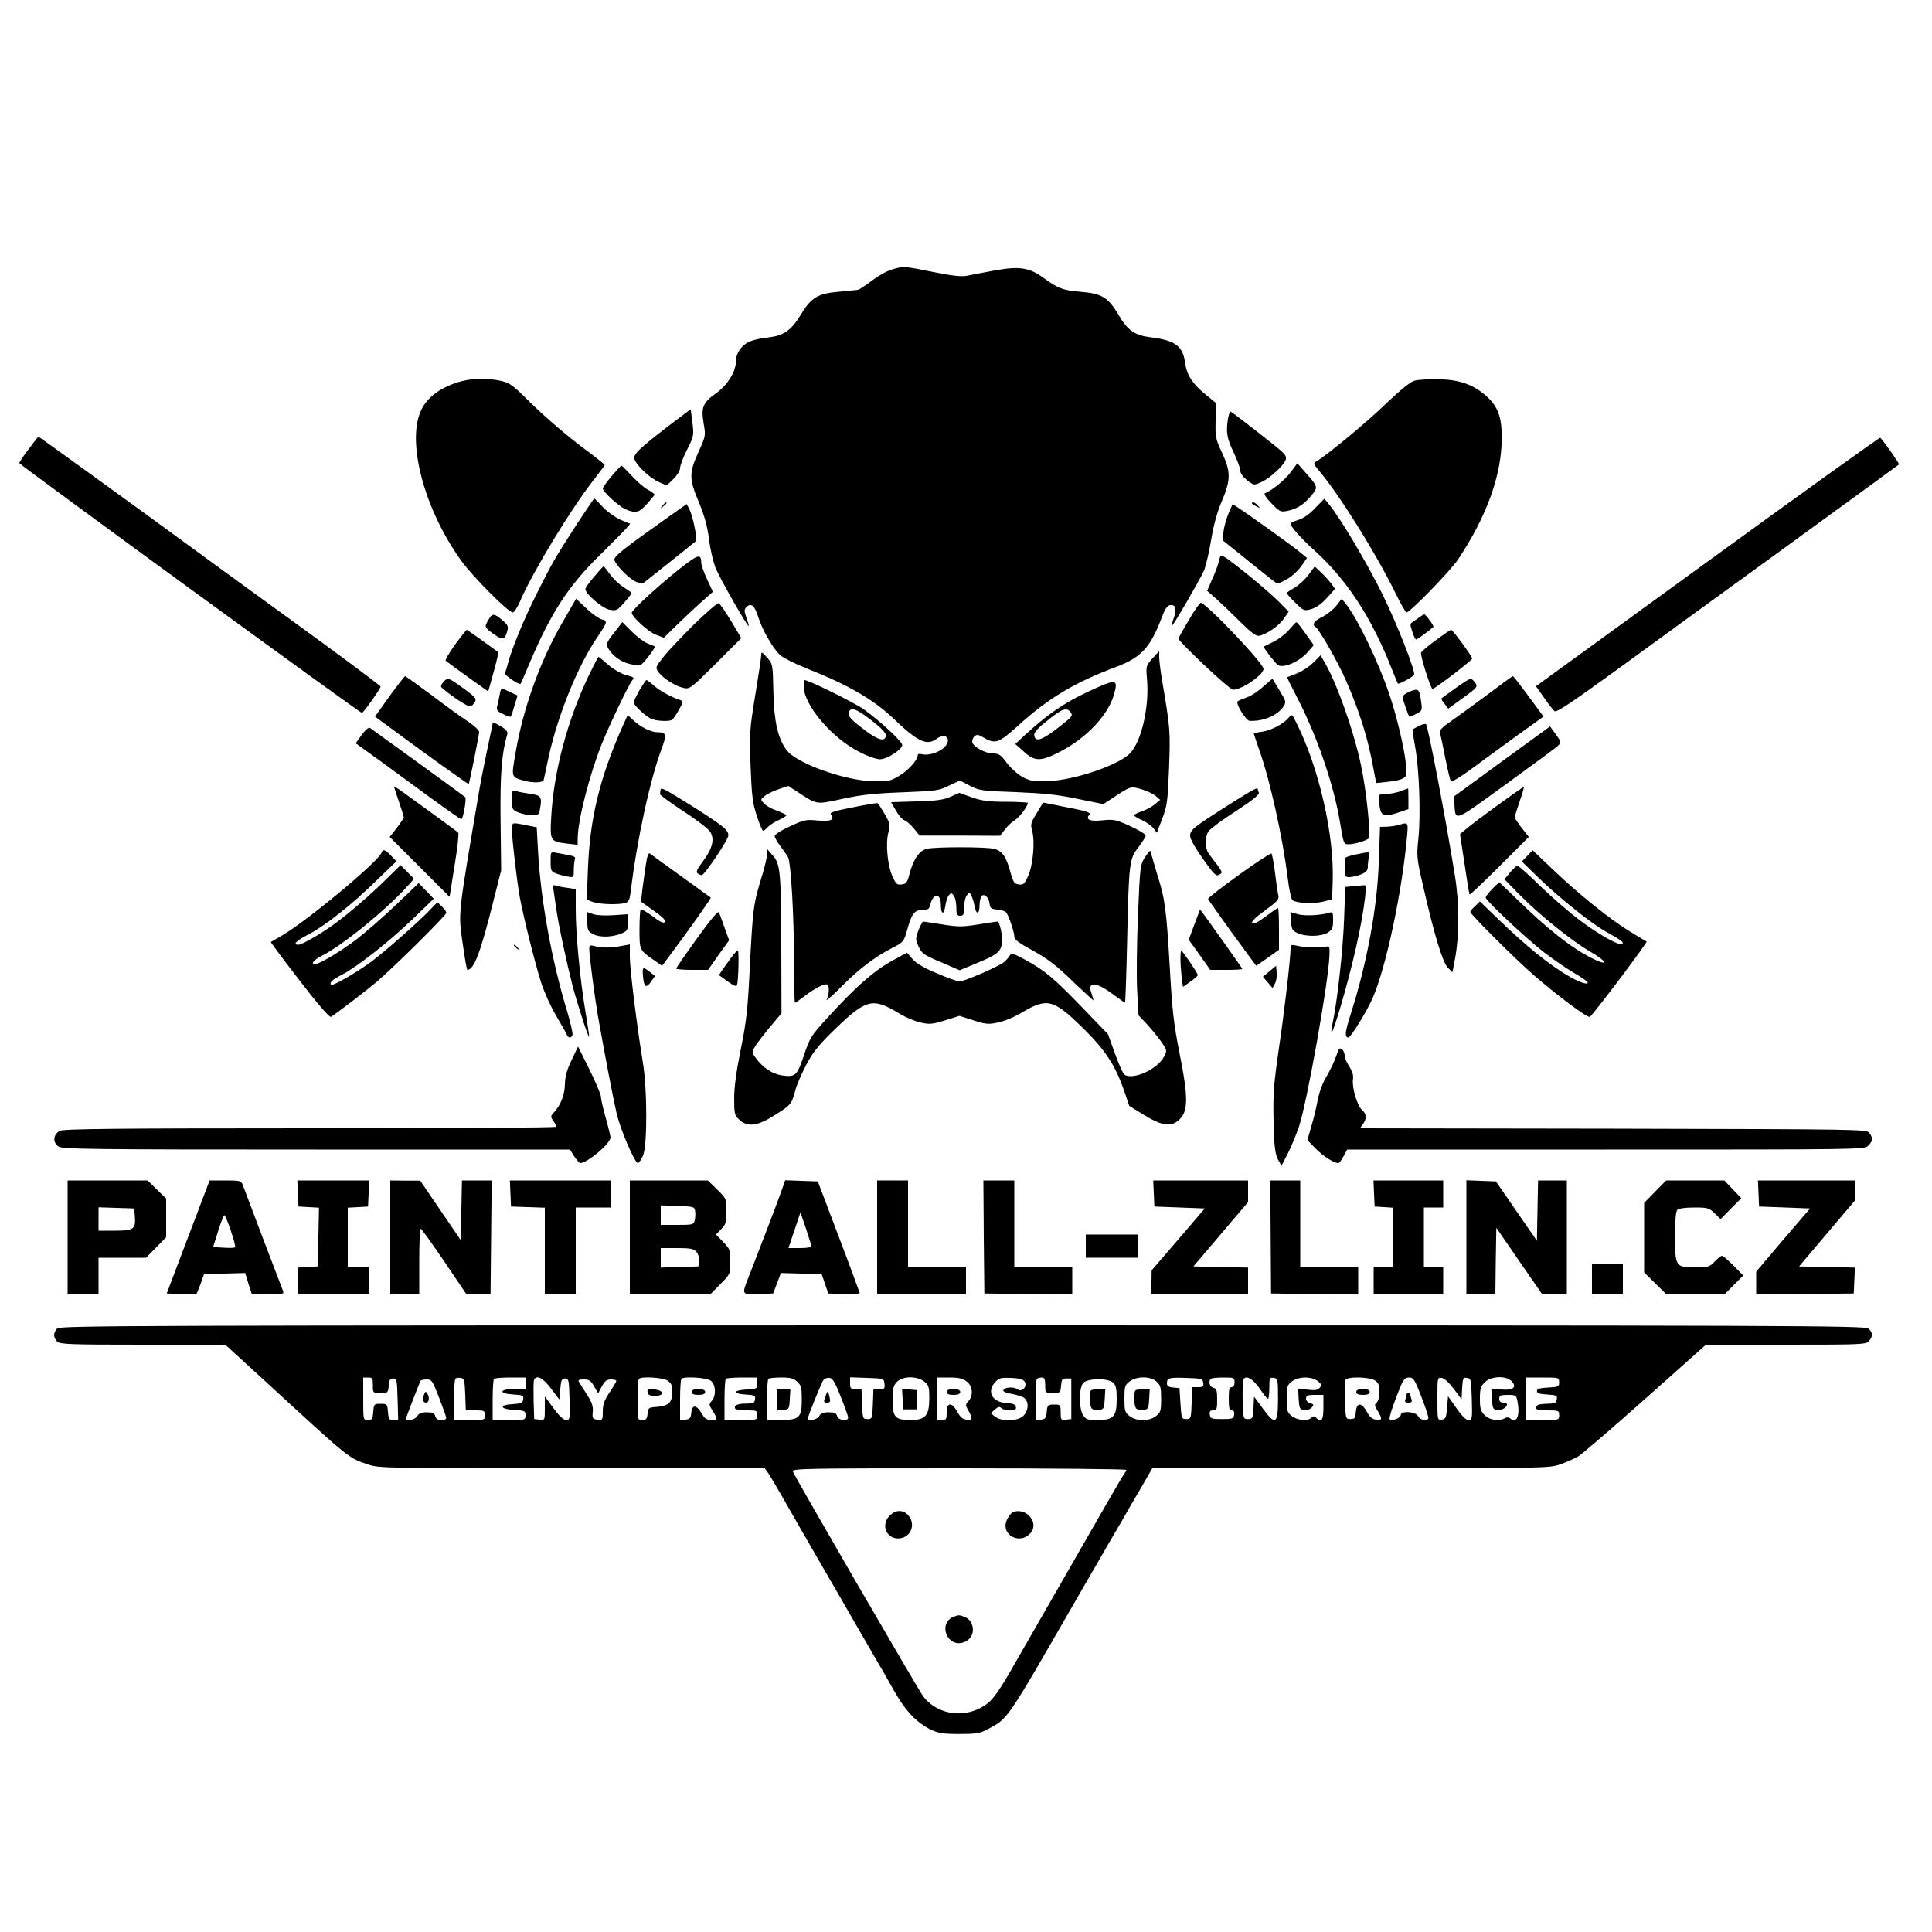 <?xml version="1.0" standalone="no"?>
<!DOCTYPE svg PUBLIC "-//W3C//DTD SVG 20010904//EN"
 "http://www.w3.org/TR/2001/REC-SVG-20010904/DTD/svg10.dtd">
<svg version="1.0" xmlns="http://www.w3.org/2000/svg"
 width="1000pt" height="1000pt" viewBox="0 0 1000 1000"
 preserveAspectRatio="xMidYMid meet">
<g transform="translate(0,1000) scale(0.1,-0.1)"
fill="#000000" stroke="none">
<path d="M4645 8613 c-45 -10 -83 -29 -138 -70 -33 -24 -62 -43 -65 -43 -4 0
-49 -5 -101 -10 -111 -10 -143 -30 -200 -125 -44 -72 -84 -101 -154 -110 -90
-11 -125 -24 -151 -56 -16 -19 -26 -43 -26 -62 0 -59 -42 -128 -103 -172 -69
-49 -79 -73 -65 -157 11 -62 11 -65 -27 -148 -49 -108 -49 -139 3 -261 29 -70
43 -123 52 -190 6 -52 22 -119 34 -149 21 -52 162 -300 171 -300 2 0 -3 19
-11 42 -13 36 -13 44 0 56 23 24 43 7 61 -53 22 -68 75 -160 113 -196 16 -14
77 -45 138 -69 219 -87 348 -162 457 -267 116 -111 165 -134 213 -98 47 35 83
2 44 -41 -27 -28 -83 -46 -117 -38 -15 4 -23 2 -23 -6 0 -24 -51 -80 -98 -107
-41 -25 -56 -28 -127 -27 -151 2 -405 94 -455 163 -45 64 -63 145 -67 300 -3
143 -3 144 -33 178 -27 30 -30 31 -30 12 0 -12 -14 -105 -31 -208 -29 -177
-30 -195 -24 -366 6 -154 10 -191 32 -257 14 -43 28 -78 33 -78 4 0 14 8 24
19 9 10 34 26 56 36 22 10 40 21 40 25 0 3 -22 14 -49 24 -27 9 -57 26 -67 38
-18 19 -18 20 4 38 12 10 45 26 72 35 l50 17 48 -31 c103 -67 93 -66 232 -36
96 21 168 29 312 34 174 7 190 9 241 35 l55 26 52 -27 c49 -25 62 -27 238 -33
146 -6 216 -13 320 -35 l133 -27 52 34 c89 59 89 59 145 43 27 -8 61 -24 74
-35 l23 -20 -29 -24 c-15 -13 -46 -29 -67 -36 -22 -7 -39 -16 -39 -20 0 -4 18
-15 41 -25 22 -10 49 -29 59 -42 l18 -23 28 73 c25 66 28 88 35 262 7 194 6
205 -36 453 -8 48 -15 102 -15 120 l0 32 -35 -38 c-34 -38 -34 -39 -28 -110
12 -143 -29 -320 -88 -381 -59 -62 -296 -142 -429 -144 -74 -2 -91 1 -130 23
-25 14 -61 47 -80 73 -30 40 -40 47 -70 47 -38 0 -97 31 -107 56 -3 8 1 22 9
31 14 13 20 13 55 -8 54 -31 76 -23 168 61 162 147 293 226 517 310 123 47
171 98 227 243 20 54 32 73 48 75 28 4 35 -20 18 -68 -8 -22 -12 -40 -10 -40
7 0 145 238 166 285 10 23 27 95 38 161 13 79 32 147 56 202 46 109 46 151 0
249 -33 71 -35 81 -33 166 l3 90 -55 45 c-68 55 -98 102 -106 165 -12 87 -52
116 -184 132 -78 10 -114 36 -161 116 -54 91 -86 110 -199 119 -90 8 -112 16
-192 74 -72 52 -125 59 -250 36 -57 -10 -120 -23 -142 -27 -29 -6 -74 -1 -175
19 -137 28 -150 29 -186 21z"/>
<path d="M2368 8021 c-98 -32 -163 -83 -192 -153 -70 -167 24 -511 212 -771
60 -83 243 -267 266 -267 7 0 26 28 40 63 65 149 257 466 372 614 35 45 64 84
64 86 0 3 -33 29 -72 59 -113 82 -235 187 -329 280 -76 76 -93 87 -138 97 -74
16 -157 13 -223 -8z"/>
<path d="M7320 8029 c-22 -7 -75 -50 -150 -122 -100 -97 -307 -267 -358 -296
-15 -8 -13 -14 16 -48 107 -127 294 -427 396 -635 26 -54 52 -98 56 -98 18 0
229 217 268 276 147 221 224 434 225 624 1 111 -20 167 -81 221 -66 58 -135
83 -242 86 -52 1 -111 -2 -130 -8z"/>
<path d="M3469 7802 c-163 -125 -193 -154 -185 -179 10 -32 79 -97 126 -118
l41 -18 34 33 c20 20 35 44 35 57 0 13 16 56 36 95 35 70 36 74 28 141 l-9 69
-106 -80z"/>
<path d="M6356 7833 c-11 -70 -6 -101 29 -174 19 -41 35 -83 35 -96 0 -13 14
-32 35 -49 36 -27 36 -27 74 -9 44 19 117 87 126 116 5 14 -3 27 -26 47 -60
51 -254 201 -260 202 -4 0 -9 -17 -13 -37z"/>
<path d="M148 7675 c-27 -35 -48 -68 -48 -72 0 -8 1763 -1293 1773 -1293 8 0
97 126 97 136 0 5 -208 160 -462 344 -254 184 -495 360 -537 391 -274 201
-770 559 -772 559 -2 -1 -25 -30 -51 -65z"/>
<path d="M8838 7093 l-888 -645 42 -59 c22 -32 47 -64 54 -70 10 -8 85 42 321
213 169 124 567 412 883 642 316 230 577 420 579 422 4 3 -85 130 -97 138 -4
2 -406 -286 -894 -641z"/>
<path d="M6680 7555 c-30 -40 -98 -95 -133 -108 -7 -3 7 -25 33 -51 41 -43 48
-47 80 -41 51 10 84 30 124 76 40 47 40 48 -26 122 l-43 49 -35 -47z"/>
<path d="M3166 7536 c-25 -30 -46 -59 -46 -64 0 -17 83 -93 118 -108 52 -22
69 -18 110 27 20 23 38 44 40 48 1 3 -14 15 -34 26 -20 10 -57 43 -84 72 -27
29 -51 53 -53 53 -3 0 -25 -24 -51 -54z"/>
<path d="M2983 7283 c-110 -170 -125 -196 -206 -358 -65 -130 -127 -279 -147
-356 -6 -22 -13 -46 -16 -53 -4 -11 73 -63 81 -55 1 2 22 49 45 104 110 260
199 398 358 555 65 64 128 128 141 142 l23 27 -51 21 c-28 13 -69 42 -91 66
-22 24 -42 44 -44 44 -2 0 -44 -62 -93 -137z"/>
<path d="M6807 7370 c-29 -31 -62 -54 -87 -61 -22 -7 -40 -15 -40 -19 0 -15
52 -74 116 -132 174 -156 302 -351 409 -623 15 -38 29 -71 30 -73 5 -6 85 38
85 47 0 35 -88 258 -160 406 -81 166 -220 400 -280 473 l-25 31 -48 -49z"/>
<path d="M3429 7383 c-13 -16 -12 -17 4 -4 9 7 17 15 17 17 0 8 -8 3 -21 -13z"/>
<path d="M6480 7395 c0 -2 10 -10 23 -16 20 -11 21 -11 8 4 -13 16 -31 23 -31
12z"/>
<path d="M3410 7289 c-179 -127 -230 -167 -230 -185 0 -22 76 -100 111 -115
20 -8 36 -9 44 -3 12 9 253 201 267 213 9 8 -16 132 -34 166 l-14 26 -144
-102z"/>
<path d="M6359 7343 c-11 -26 -23 -68 -26 -93 l-5 -46 117 -94 c65 -52 129
-104 143 -114 25 -20 25 -20 71 5 26 14 58 43 76 68 l30 43 -35 29 c-35 30
-271 199 -323 232 l-27 18 -21 -48z"/>
<path d="M3509 7049 c-110 -88 -239 -207 -239 -221 0 -20 85 -98 124 -113 l42
-16 64 63 c36 35 93 89 128 120 l62 55 -30 64 c-16 35 -30 73 -30 84 -1 52
-15 48 -121 -36z"/>
<path d="M6317 7123 c-2 -4 -7 -21 -11 -38 -4 -16 -19 -55 -33 -86 l-25 -57
49 -43 c26 -24 82 -77 123 -118 52 -52 81 -74 95 -72 37 5 105 51 130 89 l25
36 -48 49 c-43 44 -176 156 -264 221 -20 15 -38 23 -41 19z"/>
<path d="M3076 7016 c-25 -29 -46 -58 -46 -65 0 -25 88 -100 125 -107 35 -6
40 -4 76 37 21 24 38 46 38 49 0 3 -18 16 -40 30 -23 14 -55 44 -72 68 -17 23
-32 42 -33 42 -1 0 -23 -24 -48 -54z"/>
<path d="M6772 7024 c-18 -24 -50 -54 -72 -66 -22 -13 -40 -25 -40 -28 0 -3
20 -26 45 -50 44 -43 45 -43 84 -32 26 8 54 29 80 58 l41 46 -19 27 c-11 14
-34 40 -53 58 l-33 31 -33 -44z"/>
<path d="M2915 6785 c-118 -202 -207 -449 -246 -679 -23 -131 -24 -127 41
-146 48 -14 100 -12 104 3 2 6 13 59 25 116 47 216 150 472 252 622 54 80 55
85 24 93 -15 4 -51 29 -80 57 l-53 50 -67 -116z"/>
<path d="M6917 6865 c-16 -20 -49 -46 -73 -58 -41 -20 -55 -39 -36 -51 19 -11
115 -179 156 -272 74 -168 117 -306 146 -468 l13 -69 57 6 c32 3 68 10 80 17
21 11 22 17 17 74 -7 79 -48 252 -87 366 -55 163 -165 392 -224 464 l-21 27
-28 -36z"/>
<path d="M3593 6769 c-63 -63 -135 -138 -158 -168 -41 -51 -43 -55 -29 -77 21
-31 86 -74 129 -84 35 -8 36 -8 169 124 l133 133 -53 89 c-30 49 -59 91 -64
92 -6 2 -63 -47 -127 -109z"/>
<path d="M6153 6790 c-29 -48 -53 -92 -53 -95 0 -16 264 -265 282 -265 46 0
158 77 158 108 0 29 -298 342 -325 342 -5 0 -34 -41 -62 -90z"/>
<path d="M2527 6790 c-21 -35 -20 -38 33 -75 45 -31 53 -28 67 24 5 19 -1 30
-28 52 -43 36 -51 36 -72 -1z"/>
<path d="M7345 6804 c-11 -8 -26 -19 -34 -24 -13 -7 -13 -14 -1 -49 7 -23 16
-41 20 -41 6 0 72 49 89 65 5 5 -39 65 -47 65 -4 0 -16 -8 -27 -16z"/>
<path d="M3181 6728 c-47 -58 -48 -66 -21 -101 37 -47 98 -74 156 -68 11 1 79
90 73 95 -2 1 -19 9 -38 16 -18 7 -55 35 -82 62 l-48 48 -40 -52z"/>
<path d="M6673 6741 c-18 -21 -54 -49 -80 -62 -27 -13 -50 -25 -52 -26 -4 -3
59 -85 73 -95 28 -19 110 16 155 67 l31 36 -30 42 c-40 57 -56 77 -61 76 -2 0
-19 -18 -36 -38z"/>
<path d="M2355 6663 c-30 -42 -52 -79 -48 -83 9 -8 140 -103 189 -137 l31 -22
28 100 c15 55 26 101 24 103 -30 23 -160 116 -163 116 -3 0 -30 -35 -61 -77z"/>
<path d="M7429 6684 c-41 -30 -74 -58 -74 -63 0 -29 52 -190 60 -187 22 8 205
149 205 157 0 12 -101 149 -109 149 -4 0 -41 -25 -82 -56z"/>
<path d="M6797 6570 c-21 -21 -59 -46 -85 -56 -26 -10 -48 -18 -50 -19 -1 -1
20 -44 47 -96 106 -202 194 -457 227 -656 18 -111 19 -113 45 -113 28 0 89 18
103 30 13 12 -12 252 -40 382 -39 183 -129 433 -192 537 l-17 29 -38 -38z"/>
<path d="M3047 6503 c-111 -234 -181 -496 -194 -734 -7 -123 -5 -125 87 -136
l50 -6 0 30 c0 94 59 327 125 493 39 97 138 305 157 328 13 15 13 16 -38 30
-23 7 -62 30 -87 52 -25 22 -47 40 -49 40 -3 0 -25 -44 -51 -97z"/>
<path d="M2016 6396 l-75 -105 87 -64 c188 -139 395 -287 398 -285 4 5 54 254
54 270 0 8 -26 32 -57 53 -32 21 -117 82 -189 137 -73 54 -134 98 -137 98 -3
0 -40 -47 -81 -104z"/>
<path d="M7705 6409 c-66 -49 -151 -111 -188 -137 -54 -37 -67 -50 -63 -67 3
-11 15 -69 27 -130 12 -60 25 -114 29 -119 5 -4 50 23 102 61 51 38 157 115
235 172 l142 102 -77 105 c-42 57 -78 104 -81 104 -4 0 -60 -41 -126 -91z"/>
<path d="M2295 6470 c-11 -12 -15 -24 -9 -29 51 -45 138 -102 149 -97 7 2 18
13 24 24 8 16 0 25 -56 66 -83 60 -85 61 -108 36z"/>
<path d="M6537 6445 c-26 -24 -64 -49 -85 -55 -20 -7 -41 -16 -46 -20 -12 -11
43 -100 62 -101 69 -4 145 28 175 74 15 23 14 27 -20 83 -19 32 -36 60 -37 61
0 0 -22 -18 -49 -42z"/>
<path d="M7535 6439 c-39 -28 -72 -52 -74 -54 -2 -2 5 -15 16 -28 l19 -25 77
56 c72 52 76 57 64 76 -8 11 -18 21 -23 23 -5 2 -41 -20 -79 -48z"/>
<path d="M3310 6428 c-16 -29 -30 -58 -30 -64 0 -13 57 -68 87 -83 25 -13 94
-17 111 -7 6 3 22 27 36 52 23 40 23 45 8 50 -44 14 -103 46 -135 73 -19 17
-37 31 -41 31 -3 0 -19 -24 -36 -52z"/>
<path d="M4160 6447 c0 -96 147 -269 290 -340 40 -21 87 -37 105 -37 36 0 115
51 115 74 0 18 -114 123 -198 184 -50 35 -286 152 -308 152 -2 0 -4 -15 -4
-33z m350 -175 c48 -37 75 -65 75 -77 0 -36 -38 -28 -105 23 -78 59 -94 77
-86 97 10 27 40 16 116 -43z"/>
<path d="M5685 6444 c-153 -66 -251 -130 -375 -244 l-55 -51 44 -39 c57 -53
89 -52 189 0 135 70 246 187 277 292 23 78 13 83 -80 42z m-145 -129 c16 -19
12 -24 -74 -90 -76 -58 -109 -67 -113 -30 -2 14 19 37 70 77 75 60 97 68 117
43z"/>
<path d="M2586 6403 c-4 -21 -10 -48 -13 -60 -4 -18 2 -26 31 -39 20 -10 38
-16 40 -13 2 2 11 28 19 57 l16 52 -37 17 c-20 9 -40 19 -43 20 -4 2 -10 -13
-13 -34z"/>
<path d="M7298 6421 c-21 -9 -38 -21 -38 -27 0 -15 31 -104 36 -104 3 0 19 7
36 16 29 15 30 18 24 61 -9 67 -14 72 -58 54z"/>
<path d="M3223 6242 c-120 -271 -170 -478 -180 -743 l-6 -156 33 -12 c35 -12
130 -15 166 -5 18 5 23 16 29 62 31 262 100 579 161 741 26 69 23 81 -24 81
-33 0 -87 27 -123 61 l-30 28 -26 -57z"/>
<path d="M6669 6284 c-26 -31 -89 -64 -134 -71 -25 -3 -45 -8 -45 -10 0 -3 13
-42 29 -88 55 -155 120 -449 146 -658 7 -61 19 -113 25 -117 24 -15 110 -19
157 -7 l48 12 3 90 c9 242 -71 593 -190 828 -21 43 -21 42 -39 21z"/>
<path d="M2550 6256 c0 -2 -13 -67 -30 -145 -16 -78 -34 -168 -39 -199 -113
-667 -110 -633 -85 -803 10 -71 20 -129 23 -129 35 1 68 88 137 365 l38 150
-3 256 c-3 243 6 353 35 450 3 11 -7 24 -31 38 -36 21 -45 24 -45 17z"/>
<path d="M7345 6243 c-16 -9 -31 -17 -33 -18 -2 -2 4 -43 13 -91 21 -119 29
-346 17 -469 -10 -97 -10 -105 25 -255 55 -243 100 -392 127 -419 l24 -23 12
63 c24 126 24 294 0 440 -47 292 -138 769 -149 781 -3 3 -19 -1 -36 -9z"/>
<path d="M1872 6196 l-31 -43 122 -88 c67 -49 188 -138 269 -197 81 -59 151
-108 156 -108 9 0 28 108 20 114 -11 10 -485 353 -494 359 -6 3 -25 -13 -42
-37z"/>
<path d="M7774 6059 l-249 -182 3 -38 c6 -92 -7 -97 267 102 138 100 259 189
269 199 18 18 18 19 -11 59 l-30 41 -249 -181z"/>
<path d="M2040 5927 c0 -2 11 -37 25 -77 14 -40 25 -77 25 -80 0 -4 -16 -29
-36 -55 l-37 -47 155 -155 155 -155 26 163 c15 90 23 166 19 169 -9 9 -258
190 -299 219 -18 12 -33 21 -33 18z"/>
<path d="M7720 5809 c-91 -66 -164 -124 -163 -128 1 -3 11 -74 24 -156 12 -83
23 -152 26 -155 2 -2 72 64 155 147 l151 151 -37 47 c-20 26 -36 51 -36 55 0
3 11 40 25 80 14 40 24 75 22 76 -2 2 -77 -51 -167 -117z"/>
<path d="M3419 5911 c-1 -6 -2 -15 -3 -21 -1 -5 54 -45 121 -89 67 -43 129
-91 138 -105 25 -38 14 -85 -35 -152 -33 -44 -39 -58 -29 -65 8 -5 17 -9 21
-9 14 0 138 184 138 205 0 29 -22 47 -182 149 -152 95 -167 103 -169 87z"/>
<path d="M6355 5831 c-180 -114 -195 -127 -195 -158 0 -15 27 -63 66 -118 59
-83 68 -92 85 -82 20 12 22 8 -53 106 -22 29 -23 89 -2 119 8 12 71 59 140
103 87 57 123 86 120 96 -4 8 -6 17 -6 19 0 11 -25 -3 -155 -85z"/>
<path d="M7250 5905 c-19 -7 -51 -14 -71 -14 -20 -1 -38 -3 -40 -6 -3 -2 -3
-26 1 -52 6 -57 23 -64 100 -38 l50 17 0 54 c0 30 -1 54 -2 53 -2 0 -19 -7
-38 -14z"/>
<path d="M2650 5861 c0 -50 1 -53 35 -67 19 -7 50 -14 69 -14 32 0 36 3 41 34
12 60 5 70 -50 77 -28 4 -60 10 -72 14 -22 7 -23 5 -23 -44z"/>
<path d="M4920 5876 c-36 -16 -71 -21 -176 -24 l-132 -4 25 -43 c13 -24 33
-47 43 -50 11 -3 33 -23 50 -43 l30 -37 208 0 208 -1 25 32 c13 18 36 40 51
48 23 14 68 73 68 90 0 3 -51 6 -112 6 -92 0 -125 5 -178 23 l-65 23 -45 -20z"/>
<path d="M4413 5821 c-98 -19 -121 -27 -112 -37 22 -27 -1 -37 -68 -31 -60 6
-71 4 -144 -30 -46 -21 -79 -42 -79 -50 0 -9 13 -32 29 -52 15 -20 33 -46 40
-58 15 -30 31 -305 31 -550 0 -112 2 -203 5 -203 3 0 26 16 52 36 51 40 103
65 115 58 12 -7 10 -52 -3 -77 -6 -12 27 17 74 64 90 92 176 157 268 204 55
28 57 31 74 90 23 85 38 105 79 105 29 0 35 4 41 27 16 64 55 62 55 -3 0 -48
16 -51 23 -3 3 22 11 47 18 55 12 14 14 14 26 -2 7 -10 13 -37 13 -61 0 -36 3
-43 20 -43 17 0 20 7 20 43 0 24 6 52 14 62 13 18 14 18 24 -1 6 -11 13 -36
17 -57 8 -43 25 -40 25 6 0 18 4 38 9 46 13 21 39 -2 43 -37 3 -23 8 -27 40
-30 20 -2 41 -8 46 -15 14 -19 42 -101 42 -124 0 -16 22 -33 97 -74 76 -42
122 -77 205 -158 60 -57 108 -101 108 -99 0 3 -5 20 -11 38 -23 63 26 59 118
-11 29 -21 54 -39 56 -39 2 0 7 143 11 318 9 408 11 427 59 487 20 27 37 54
37 60 0 7 -36 29 -80 49 -74 34 -85 36 -144 30 -66 -7 -89 4 -67 30 8 10 -16
18 -115 37 l-125 25 -33 -55 c-30 -48 -33 -58 -24 -90 16 -55 5 -178 -20 -234
-19 -42 -25 -48 -48 -45 -24 3 -29 10 -44 63 -22 83 -44 113 -88 122 -47 10
-296 10 -343 0 -40 -8 -73 -56 -93 -136 -10 -39 -16 -46 -39 -49 -24 -3 -30 2
-49 45 -25 57 -35 171 -19 227 9 36 8 44 -20 93 -17 29 -33 54 -37 56 -4 1
-62 -8 -129 -22z"/>
<path d="M2650 5703 c0 -47 25 -260 40 -345 18 -99 79 -344 111 -444 16 -50
51 -127 78 -172 26 -44 51 -88 54 -96 8 -20 23 -21 30 -3 3 8 -10 63 -28 124
-79 260 -136 572 -150 824 l-7 127 -56 11 c-75 15 -72 16 -72 -26z"/>
<path d="M7240 5730 c-14 -4 -41 -8 -61 -9 l-36 -1 -6 -172 c-7 -242 -61 -532
-147 -801 -29 -91 -31 -117 -10 -117 11 0 95 136 124 202 71 162 154 554 180
851 5 60 3 62 -44 47z"/>
<path d="M1974 5585 c-19 -48 -396 -361 -519 -430 -27 -16 -52 -30 -53 -31 -2
-1 65 -91 148 -198 95 -124 156 -194 163 -189 24 14 174 129 232 177 86 72
365 348 365 361 0 6 -10 21 -23 33 l-23 22 -30 -31 c-56 -61 -240 -223 -310
-275 -80 -59 -202 -129 -210 -121 -11 11 7 27 56 52 78 40 242 169 363 285
l112 108 -39 41 -39 40 -118 -113 c-66 -63 -158 -143 -206 -180 -86 -64 -189
-126 -212 -126 -25 0 -8 21 37 44 107 54 332 238 441 359 l34 38 -35 36 -35
35 -74 -73 c-88 -86 -187 -172 -265 -229 -68 -51 -171 -110 -190 -110 -31 0
-11 21 54 54 88 47 223 153 350 278 l104 100 -28 29 c-31 33 -42 36 -50 14z"/>
<path d="M3970 5578 c0 -15 -11 -62 -24 -105 -48 -157 -49 -165 -67 -518 -9
-181 -17 -250 -45 -387 -23 -114 -34 -195 -34 -253 0 -80 2 -88 26 -110 43
-40 93 -34 179 20 88 55 92 59 110 126 7 30 34 92 59 139 38 71 65 103 158
193 153 146 187 154 323 71 32 -20 83 -41 112 -47 45 -10 61 -8 126 12 l73 23
72 -23 c65 -21 78 -22 129 -11 31 6 86 29 122 51 131 78 164 69 314 -78 119
-116 171 -197 217 -331 l25 -74 78 -48 c86 -53 135 -61 173 -30 55 44 57 111
9 352 -29 146 -38 219 -50 440 -18 306 -25 358 -65 483 -15 51 -30 101 -32
112 -3 17 -8 14 -30 -20 -26 -39 -27 -44 -38 -305 -6 -146 -8 -321 -4 -390 l7
-125 47 -50 c25 -28 59 -69 74 -92 27 -40 27 -42 11 -72 -33 -65 -159 -122
-204 -94 -8 5 -31 55 -50 110 l-36 100 -134 139 c-148 153 -191 189 -294 246
-61 33 -72 36 -80 23 -4 -8 -17 -23 -28 -33 -22 -21 -207 -102 -233 -102 -9 0
-61 18 -114 41 -66 27 -107 51 -128 74 l-30 34 -85 -47 c-91 -51 -186 -136
-329 -293 -82 -90 -89 -101 -119 -192 -36 -107 -44 -113 -116 -103 -48 8 -95
39 -131 87 -23 31 -23 33 -6 62 9 16 44 61 77 101 l60 71 -1 335 c-1 398 -5
440 -45 483 l-28 32 -1 -27z"/>
<path d="M7905 5570 l-28 -29 84 -82 c106 -103 270 -235 349 -280 85 -48 96
-56 87 -65 -12 -13 -121 48 -222 124 -49 37 -140 115 -201 174 -61 60 -115
108 -120 107 -5 0 -22 -16 -38 -35 l-29 -35 79 -81 c104 -105 270 -239 367
-295 90 -52 94 -77 5 -32 -105 53 -233 154 -390 308 l-88 85 -35 -34 c-19 -19
-35 -39 -35 -46 0 -15 199 -202 300 -282 42 -32 109 -79 149 -103 40 -23 74
-46 77 -51 11 -18 -33 -6 -85 23 -108 61 -228 158 -383 308 l-88 85 -25 -24
c-14 -13 -25 -26 -25 -30 0 -12 231 -242 325 -324 126 -110 286 -229 295 -219
46 50 300 388 293 390 -6 2 -45 26 -89 53 -103 63 -265 194 -396 319 l-105
100 -28 -29z"/>
<path d="M2850 5541 c0 -47 2 -52 28 -62 15 -6 42 -13 60 -16 32 -6 32 -5 32
35 0 22 3 47 6 55 4 11 -5 16 -33 21 -21 4 -50 9 -65 12 -28 6 -28 5 -28 -45z"/>
<path d="M3342 5518 c-6 -40 -14 -98 -18 -129 l-6 -56 67 -48 c46 -33 64 -50
56 -58 -7 -7 -27 2 -64 31 -30 22 -57 38 -61 35 -3 -4 -6 -50 -6 -104 0 -108
0 -107 74 -158 l43 -30 35 47 c90 119 220 303 217 306 -2 1 -71 51 -154 111
-82 59 -155 112 -161 117 -8 6 -15 -14 -22 -64z"/>
<path d="M6413 5472 c-89 -64 -161 -120 -160 -125 1 -4 58 -84 125 -177 l124
-169 59 41 59 42 0 108 c0 59 -2 108 -5 108 -3 0 -30 -18 -59 -40 -29 -22 -58
-40 -64 -40 -26 0 -8 21 59 70 58 42 70 55 66 73 -3 12 -11 65 -17 117 -7 52
-15 98 -19 102 -3 4 -79 -46 -168 -110z"/>
<path d="M7012 5576 c-29 -6 -53 -15 -52 -19 0 -4 0 -27 0 -52 0 -41 2 -45 25
-45 14 0 41 7 60 14 28 12 35 21 35 43 0 15 3 38 6 51 7 25 6 25 -74 8z"/>
<path d="M2865 5394 c2 -16 9 -63 15 -104 13 -88 51 -264 84 -394 26 -98 84
-277 85 -261 1 6 -8 64 -19 130 -28 169 -50 399 -50 525 l0 108 -46 7 c-26 3
-53 9 -60 12 -10 4 -13 -2 -9 -23z"/>
<path d="M7004 5413 l-41 -4 -6 -167 c-6 -159 -34 -416 -58 -530 -19 -96 -3
-65 36 65 67 226 115 440 131 581 5 50 4 62 -7 60 -8 -1 -32 -3 -55 -5z"/>
<path d="M3607 5142 c-59 -82 -107 -152 -107 -155 0 -4 37 -7 83 -7 l82 0 54
77 55 76 -24 66 c-12 36 -26 72 -29 79 -5 8 -47 -43 -114 -136z"/>
<path d="M6206 5279 c-3 -8 -16 -43 -29 -78 l-24 -65 56 -78 55 -78 83 0 c46
0 83 2 83 5 0 4 -200 285 -216 304 -2 2 -6 -2 -8 -10z"/>
<path d="M3040 5230 c0 -45 3 -51 32 -66 35 -18 103 -15 151 7 23 10 27 18 27
55 l0 42 -74 -5 c-43 -3 -87 -1 -105 5 l-31 11 0 -49z"/>
<path d="M6682 5232 c3 -41 7 -49 33 -61 42 -21 126 -19 158 2 23 15 27 25 27
63 0 43 -1 46 -22 39 -45 -13 -124 -17 -161 -7 l-38 11 3 -47z"/>
<path d="M4754 5185 c-16 -43 -16 -47 1 -85 16 -35 26 -43 115 -80 l97 -42 89
37 c104 43 121 56 130 100 6 33 -11 115 -24 115 -4 0 -49 -7 -99 -15 -83 -13
-103 -13 -185 0 -51 8 -96 15 -100 15 -3 0 -14 -20 -24 -45z"/>
<path d="M2660 5106 c0 -2 8 -10 18 -17 15 -13 16 -12 3 4 -13 16 -21 21 -21
13z"/>
<path d="M3050 5088 c0 -36 29 -255 45 -348 38 -213 78 -422 96 -500 19 -84
94 -260 111 -260 5 0 16 17 26 38 23 53 23 347 -2 492 -30 184 -66 473 -66
538 l0 64 -42 -8 c-55 -11 -105 -11 -140 -1 -25 6 -28 5 -28 -15z"/>
<path d="M6680 5089 c-1 -55 -31 -319 -61 -519 -27 -188 -30 -235 -27 -375 3
-130 8 -166 22 -195 l19 -34 33 64 c18 36 44 99 58 140 42 129 151 740 157
880 2 50 1 55 -17 50 -30 -7 -105 -5 -146 4 -36 8 -38 7 -38 -15z"/>
<path d="M3788 5048 c-13 -18 -34 -47 -46 -64 l-21 -31 44 -32 c32 -23 46 -29
50 -19 7 21 11 178 4 178 -4 0 -18 -15 -31 -32z"/>
<path d="M6110 5038 c0 -24 3 -66 6 -94 l7 -52 38 27 c21 14 38 30 39 34 0 9
-80 127 -86 127 -2 0 -4 -19 -4 -42z"/>
<path d="M6571 4973 l-34 -29 25 -29 25 -29 12 23 c7 12 11 38 9 57 l-3 35
-34 -28z"/>
<path d="M3328 4948 c5 -58 16 -65 41 -30 l21 30 -26 21 c-37 29 -40 27 -36
-21z"/>
<path d="M2959 4514 c-24 -49 -34 -85 -35 -124 -1 -57 -21 -108 -56 -147 -19
-20 -19 -23 -4 -45 9 -12 16 -26 16 -30 0 -5 -573 -8 -1272 -8 -1003 0 -1278
-3 -1298 -13 -34 -17 -39 -60 -8 -81 20 -14 149 -16 1335 -16 l1313 0 22 -35
c13 -19 27 -35 31 -35 37 0 157 101 157 133 0 6 -11 52 -25 102 -14 49 -25 99
-25 110 0 11 -27 74 -59 139 l-59 119 -33 -69z"/>
<path d="M6916 4533 c-9 -26 -31 -73 -49 -103 -20 -32 -38 -82 -46 -120 -6
-36 -21 -98 -33 -138 l-21 -73 43 -44 c39 -40 94 -75 117 -75 5 0 17 16 27 35
l19 35 1339 0 c1325 0 1338 0 1358 20 24 24 25 39 6 66 -14 19 -41 19 -1326
22 l-1311 2 16 22 c20 30 19 51 -5 73 -26 23 -53 117 -47 158 3 23 -3 42 -19
67 -13 19 -24 44 -24 56 0 12 -6 27 -14 33 -12 10 -17 3 -30 -36z"/>
<path d="M350 3595 l0 -295 80 0 80 0 0 95 0 95 123 0 123 0 52 53 52 53 0
100 0 100 -48 47 -48 47 -207 0 -207 0 0 -295z m348 107 c5 -64 -7 -72 -104
-72 l-84 0 0 60 0 61 93 -3 92 -3 3 -43z"/>
<path d="M974 3598 l-111 -293 75 -3 c41 -2 76 -1 79 1 2 3 12 27 22 53 l17
49 106 3 107 3 17 -56 18 -55 84 0 c76 0 83 2 77 18 -15 38 -198 519 -207 545
-10 26 -12 27 -92 27 l-81 0 -111 -292z m221 31 c15 -44 25 -82 22 -85 -3 -3
-29 -4 -59 -2 l-55 3 26 83 c14 45 29 82 32 82 4 0 19 -36 34 -81z"/>
<path d="M1542 3823 l3 -68 53 -3 53 -3 -3 -152 -3 -152 -52 -3 -53 -3 0 -70
0 -69 185 0 185 0 0 70 0 70 -55 0 -55 0 0 154 0 155 53 3 52 3 3 68 3 67
-186 0 -186 0 3 -67z"/>
<path d="M2020 3595 l0 -295 75 0 75 0 0 170 c0 94 3 170 8 170 4 -1 59 -77
122 -170 l115 -170 62 0 62 0 3 295 3 295 -77 0 -77 0 -3 -154 -3 -155 -105
154 -105 154 -77 0 -78 1 0 -295z"/>
<path d="M2642 3823 l3 -68 88 -3 87 -3 0 -224 0 -225 80 0 80 0 0 225 0 225
90 0 90 0 0 70 0 70 -260 0 -261 0 3 -67z"/>
<path d="M3260 3595 l0 -295 208 0 208 0 52 53 c52 52 52 53 52 117 0 60 -2
66 -37 102 l-37 38 27 28 c24 25 27 36 27 93 0 64 0 65 -48 112 l-48 47 -202
0 -202 0 0 -295z m338 136 c2 -12 1 -34 -2 -47 -6 -23 -10 -24 -91 -24 l-85 0
0 50 0 51 88 -3 c83 -3 87 -4 90 -27z m6 -210 c10 -11 16 -31 14 -48 l-3 -28
-97 -3 -98 -3 0 51 0 50 83 0 c70 0 87 -3 101 -19z"/>
<path d="M4051 3853 c-7 -21 -31 -85 -53 -143 -22 -58 -54 -141 -71 -185 -17
-44 -41 -107 -54 -139 -34 -88 -35 -87 53 -84 l76 3 20 53 20 53 105 -3 106
-3 17 -50 17 -50 81 -3 c45 -2 82 1 82 5 -1 4 -49 136 -109 293 l-108 285 -84
3 -85 3 -13 -38z m149 -305 c0 -4 -27 -8 -59 -8 l-60 0 31 92 31 93 29 -85
c15 -46 28 -88 28 -92z"/>
<path d="M4540 3595 l0 -295 230 0 230 0 0 70 0 70 -150 0 -150 0 0 225 0 225
-80 0 -80 0 0 -295z"/>
<path d="M5092 3598 l3 -293 228 -3 227 -2 0 70 0 70 -150 0 -150 0 0 225 0
225 -80 0 -80 0 2 -292z"/>
<path d="M5972 3823 l3 -68 131 -5 130 -5 -137 -160 -138 -160 -1 -62 0 -63
250 0 250 0 0 70 0 69 -141 3 -142 3 142 167 141 166 0 56 0 56 -245 0 -246 0
3 -67z"/>
<path d="M6577 3598 l2 -293 226 -3 225 -2 0 70 0 70 -150 0 -150 0 0 225 0
225 -77 0 -78 0 2 -292z"/>
<path d="M7112 3823 l3 -68 48 -3 47 -3 0 -155 0 -154 -50 0 -50 0 0 -70 0
-70 180 0 180 0 0 70 0 70 -50 0 -50 0 0 155 0 155 50 0 50 0 0 70 0 70 -180
0 -181 0 3 -67z"/>
<path d="M7590 3595 l0 -295 75 0 75 0 2 172 3 173 119 -173 119 -172 63 0 64
0 0 295 0 295 -75 0 -74 0 -3 -156 -3 -156 -106 153 -106 154 -77 3 -76 3 0
-296z"/>
<path d="M8567 3832 l-57 -58 0 -180 0 -180 58 -57 58 -57 150 0 150 0 48 49
49 49 -50 51 c-28 28 -55 51 -60 51 -5 0 -22 -13 -38 -30 -27 -28 -34 -30
-100 -30 -102 0 -105 4 -105 161 0 84 4 129 12 137 7 7 42 12 87 12 70 0 77
-2 106 -30 l31 -30 53 54 54 54 -44 46 -44 46 -150 0 -151 0 -57 -58z"/>
<path d="M9102 3823 l3 -68 132 -5 132 -5 -140 -163 -139 -164 0 -59 0 -59
253 2 252 3 3 67 3 67 -145 3 -144 3 144 170 144 170 0 53 0 52 -250 0 -251 0
3 -67z"/>
<path d="M5620 3550 l0 -60 135 0 135 0 0 60 0 60 -135 0 -135 0 0 -60z"/>
<path d="M8240 3380 l0 -80 80 0 80 0 0 80 0 80 -80 0 -80 0 0 -80z"/>
<path d="M296 3124 c-9 -8 -16 -24 -16 -34 0 -10 7 -26 16 -34 14 -14 68 -16
443 -16 l427 0 199 -182 c458 -421 435 -402 543 -439 53 -18 101 -19 1053 -19
l998 0 19 -27 c10 -16 39 -64 64 -108 57 -100 132 -231 233 -405 43 -74 112
-193 153 -265 41 -71 90 -155 107 -185 18 -30 58 -100 89 -155 61 -109 118
-170 193 -207 41 -19 63 -23 148 -23 85 0 107 3 144 23 110 58 97 40 445 644
33 57 90 157 129 223 38 66 93 161 122 210 28 50 76 132 106 183 l53 92 1027
0 c997 0 1028 1 1083 20 32 11 74 30 95 42 20 12 177 147 349 300 l312 278
414 0 c387 0 414 1 429 18 22 24 21 45 -1 65 -17 16 -357 17 -4690 17 -4233 0
-4672 -1 -4686 -16z m1634 -294 c0 -40 0 -40 39 -40 39 0 40 1 43 38 2 29 7
37 23 37 19 0 20 -8 23 -107 l3 -108 -25 0 c-22 0 -25 5 -28 42 -3 40 -4 42
-38 42 -34 0 -35 -2 -38 -42 -3 -37 -6 -42 -28 -42 -24 0 -24 0 -24 110 l0
110 25 0 c23 0 25 -4 25 -40z m478 -47 l3 -83 49 0 c47 0 50 -2 50 -25 0 -25
-1 -25 -80 -25 l-80 0 0 103 c0 57 3 107 7 111 4 4 16 6 28 4 18 -3 20 -11 23
-85z m312 57 l0 -30 -61 0 c-78 0 -78 -24 0 -28 47 -3 52 -5 49 -25 -3 -19
-10 -22 -56 -25 -72 -4 -64 -26 11 -30 53 -3 57 -5 57 -27 0 -25 -1 -25 -85
-25 l-85 0 0 103 c0 57 3 107 7 110 3 4 42 7 85 7 l78 0 0 -30z m132 -27 l43
-57 5 55 c4 46 8 54 25 54 19 0 20 -8 23 -107 3 -103 2 -108 -18 -108 -13 0
-36 21 -65 61 l-45 61 0 -62 c0 -61 0 -61 -27 -58 l-28 3 -3 94 c-1 52 -1 100
2 108 12 29 46 12 88 -44z m603 41 c20 -13 25 -25 25 -59 0 -53 -20 -73 -80
-77 -43 -3 -45 -5 -48 -35 -3 -27 -7 -33 -28 -33 -24 0 -24 0 -24 103 0 57 3
107 7 110 13 14 124 7 148 -9z m223 0 c27 -19 30 -78 6 -105 -15 -17 -15 -21
5 -52 27 -44 27 -47 -8 -47 -23 0 -34 8 -50 35 -26 45 -49 46 -53 3 -2 -28 -8
-34 -30 -36 l-28 -3 0 104 c0 57 3 107 7 110 13 14 128 7 151 -9z m242 -14 c0
-28 -1 -29 -55 -32 -71 -4 -76 -22 -7 -26 48 -3 53 -5 50 -25 -3 -19 -9 -22
-48 -22 -43 0 -64 -10 -54 -27 3 -4 30 -8 60 -8 51 0 54 -1 54 -25 0 -25 -1
-25 -85 -25 l-85 0 0 103 c0 57 3 107 7 110 3 4 42 7 85 7 l78 0 0 -30z m207
8 c20 -19 23 -31 23 -94 0 -92 -13 -104 -112 -104 l-68 0 0 103 c0 57 3 107 7
110 3 4 33 7 67 7 48 0 64 -4 83 -22z m225 -78 c21 -52 38 -101 38 -107 0 -22
-51 -15 -57 7 -4 16 -14 20 -44 20 -28 0 -41 -5 -49 -20 -9 -17 -60 -30 -60
-16 0 12 73 192 82 203 6 8 21 13 32 11 16 -2 29 -25 58 -98z m226 68 c3 -25
0 -28 -27 -28 l-30 0 -3 -77 c-3 -76 -4 -78 -28 -78 -24 0 -25 2 -28 78 l-3
77 -29 0 c-27 0 -30 3 -30 30 l0 31 88 -3 c87 -3 87 -3 90 -30z m206 11 c23
-18 26 -27 26 -87 0 -89 -20 -112 -98 -112 -79 0 -92 15 -92 103 0 59 4 75 22
94 29 31 104 32 142 2z m220 0 c31 -24 35 -72 9 -101 -17 -19 -17 -21 0 -50
23 -41 21 -50 -10 -46 -20 2 -33 13 -48 40 -28 52 -55 51 -55 -2 0 -36 -2 -40
-25 -40 l-25 0 0 110 0 110 64 0 c49 0 69 -5 90 -21z m300 -1 c15 -25 -16 -57
-38 -39 -17 15 -68 11 -73 -5 -2 -7 15 -14 44 -19 26 -4 56 -14 66 -22 23 -22
21 -62 -5 -90 -28 -30 -114 -33 -148 -5 l-22 17 21 19 c17 15 24 17 33 8 7 -7
27 -12 46 -12 26 0 33 4 30 18 -2 13 -15 18 -50 20 -74 5 -102 60 -56 109 19
21 30 23 82 21 43 -2 62 -8 70 -20z m106 -18 c0 -40 0 -40 39 -40 39 0 40 1
43 38 3 32 6 37 28 37 l25 0 0 -105 0 -105 -27 -3 c-27 -3 -28 -1 -28 37 0 40
-1 41 -34 41 -33 0 -35 -2 -38 -37 -3 -33 -7 -38 -30 -41 l-28 -3 0 104 c0 57
3 107 7 110 3 4 15 7 25 7 14 0 18 -8 18 -40z m577 18 c20 -18 23 -31 23 -89
0 -61 -3 -70 -26 -88 -18 -14 -41 -21 -69 -21 -28 0 -51 7 -69 21 -24 19 -26
27 -26 89 0 62 2 70 26 89 37 29 110 29 141 -1z m241 -5 c3 -20 -1 -23 -27
-23 l-30 0 -3 -82 c-3 -81 -4 -83 -28 -83 -24 0 -25 3 -30 80 l-5 80 -32 3
c-24 2 -33 8 -33 21 0 29 10 32 100 29 80 -3 85 -4 88 -25z m162 2 c0 -16 -6
-25 -15 -25 -12 0 -15 -13 -15 -60 0 -48 3 -60 16 -60 10 0 14 -7 12 -22 -3
-21 -8 -23 -63 -23 -55 0 -60 2 -63 23 -3 17 2 22 17 22 19 0 21 6 21 56 0 47
-3 57 -20 61 -19 5 -27 33 -13 46 3 4 33 7 65 7 55 0 58 -1 58 -25z m130 -32
c19 -29 38 -52 43 -53 4 0 7 25 7 56 0 52 1 55 23 52 21 -3 22 -7 22 -108 0
-132 -13 -140 -79 -50 l-45 61 -3 -58 c-3 -54 -5 -58 -28 -58 -25 0 -25 1 -28
94 -1 52 0 101 3 108 10 29 49 8 85 -44z m301 38 c20 -16 21 -21 10 -34 -10
-12 -24 -15 -62 -10 l-50 6 3 -54 c3 -50 5 -54 29 -57 15 -2 31 4 39 13 11 14
10 17 -8 22 -13 3 -22 13 -22 24 0 16 8 19 45 19 l45 0 0 -65 c0 -66 -10 -81
-38 -53 -9 9 -15 9 -24 0 -19 -19 -73 -14 -102 9 -24 19 -26 27 -26 89 0 62 2
70 26 89 35 27 103 28 135 2z m297 3 c17 -12 22 -25 22 -58 0 -26 -6 -48 -14
-56 -13 -10 -12 -16 5 -43 25 -42 24 -49 -8 -45 -20 2 -33 13 -48 40 -27 50
-53 50 -57 1 -3 -33 -6 -38 -28 -38 -25 0 -25 1 -28 94 -1 52 -1 100 2 108 8
19 125 17 154 -3z m240 -86 c22 -57 38 -106 35 -110 -9 -15 -43 -8 -53 12 -13
25 -90 29 -90 5 0 -15 -46 -32 -57 -21 -6 5 23 91 58 174 14 33 23 42 43 42
22 0 29 -11 64 -102z m167 43 l40 -54 3 57 c3 53 5 57 25 54 21 -3 22 -8 25
-110 3 -102 2 -108 -17 -108 -13 0 -35 22 -63 62 l-43 61 -5 -59 c-4 -52 -8
-59 -27 -62 -23 -3 -23 -2 -23 108 0 110 0 111 22 108 14 -2 39 -25 63 -57z
m300 39 c28 -31 6 -48 -56 -42 l-50 5 3 -54 c3 -48 6 -54 26 -57 23 -4 52 13
52 29 0 5 -9 9 -20 9 -13 0 -20 7 -20 20 0 17 7 20 44 20 41 0 44 -2 50 -31
15 -76 -3 -119 -37 -91 -8 7 -18 7 -27 2 -29 -18 -80 -11 -105 15 -21 20 -25
34 -25 85 0 51 4 65 25 85 32 33 112 36 140 5z m245 -5 c0 -22 -4 -24 -57 -27
-44 -2 -58 -7 -58 -18 0 -11 14 -16 53 -18 48 -3 53 -5 50 -25 -3 -19 -9 -22
-53 -23 -38 -1 -51 -5 -53 -17 -3 -14 6 -17 57 -17 58 0 61 -1 61 -25 0 -25
-1 -25 -85 -25 l-85 0 0 110 0 110 85 0 c84 0 85 0 85 -25z m-5797 -80 c20
-52 37 -100 37 -105 0 -6 -12 -10 -26 -10 -17 0 -28 6 -31 20 -4 16 -14 20
-44 20 -28 0 -41 -5 -49 -20 -9 -17 -60 -30 -60 -16 0 5 71 189 77 199 2 4 17
7 32 7 26 0 30 -7 64 -95z m802 59 l21 -36 19 36 c15 28 26 36 47 36 16 0 28
-3 28 -8 0 -4 -16 -31 -35 -59 -27 -41 -35 -62 -35 -98 0 -45 -1 -46 -27 -43
-26 3 -28 6 -25 40 3 28 -4 49 -30 90 -19 29 -38 59 -42 66 -5 9 2 12 26 12
27 0 37 -6 53 -36z m2687 19 c14 -13 18 -31 18 -85 0 -90 -16 -108 -99 -108
-51 0 -61 3 -75 25 -22 34 -22 142 1 167 22 24 128 26 155 1z m68 -451 c0 -4
-4 -12 -9 -17 -8 -9 -104 -176 -436 -755 -40 -69 -108 -188 -152 -265 -59
-102 -92 -149 -122 -172 -106 -82 -258 -64 -334 39 -26 35 -662 1132 -673
1161 -6 16 49 17 860 17 476 0 866 -4 866 -8z"/>
<path d="M3352 2793 c2 -13 12 -18 38 -18 51 0 48 29 -3 33 -33 3 -38 1 -35
-15z"/>
<path d="M3580 2795 c0 -10 11 -15 35 -15 24 0 35 5 35 15 0 10 -11 15 -35 15
-24 0 -35 -5 -35 -15z"/>
<path d="M4020 2754 l0 -55 33 3 c31 3 32 4 35 56 l3 52 -35 0 -36 0 0 -56z"/>
<path d="M4272 2771 c-10 -28 -9 -31 9 -31 16 0 18 5 13 28 -9 37 -10 37 -22
3z"/>
<path d="M4672 2758 l3 -53 35 0 35 0 0 50 0 50 -38 3 -38 3 3 -53z"/>
<path d="M4900 2795 c0 -10 11 -15 35 -15 24 0 35 5 35 15 0 10 -11 15 -35 15
-24 0 -35 -5 -35 -15z"/>
<path d="M5877 2803 c-10 -9 -8 -75 2 -91 5 -8 21 -12 37 -10 27 3 29 6 32 56
l3 52 -34 0 c-18 0 -37 -3 -40 -7z"/>
<path d="M7020 2795 c0 -10 11 -15 35 -15 24 0 35 5 35 15 0 10 -11 15 -35 15
-24 0 -35 -5 -35 -15z"/>
<path d="M7280 2781 c0 -5 -3 -16 -6 -25 -4 -12 0 -16 16 -16 16 0 20 4 16 16
-3 9 -6 20 -6 25 0 5 -4 9 -10 9 -5 0 -10 -4 -10 -9z"/>
<path d="M2196 2785 c-10 -28 -7 -45 9 -45 16 0 20 27 6 48 -7 11 -10 10 -15
-3z"/>
<path d="M5647 2803 c-10 -9 -8 -75 2 -91 5 -8 21 -12 37 -10 27 3 29 6 32 56
l3 52 -34 0 c-18 0 -37 -3 -40 -7z"/>
<path d="M4605 2155 c-46 -45 -19 -118 43 -118 65 0 96 73 52 121 -27 29 -65
28 -95 -3z"/>
<path d="M5242 2173 c-7 -3 -19 -18 -28 -35 -42 -80 67 -141 123 -69 41 54
-29 131 -95 104z"/>
<path d="M4932 1630 c-33 -14 -48 -52 -33 -89 37 -89 165 -37 131 53 -5 15
-21 31 -35 36 -31 12 -33 12 -63 0z"/>
</g>
</svg>
